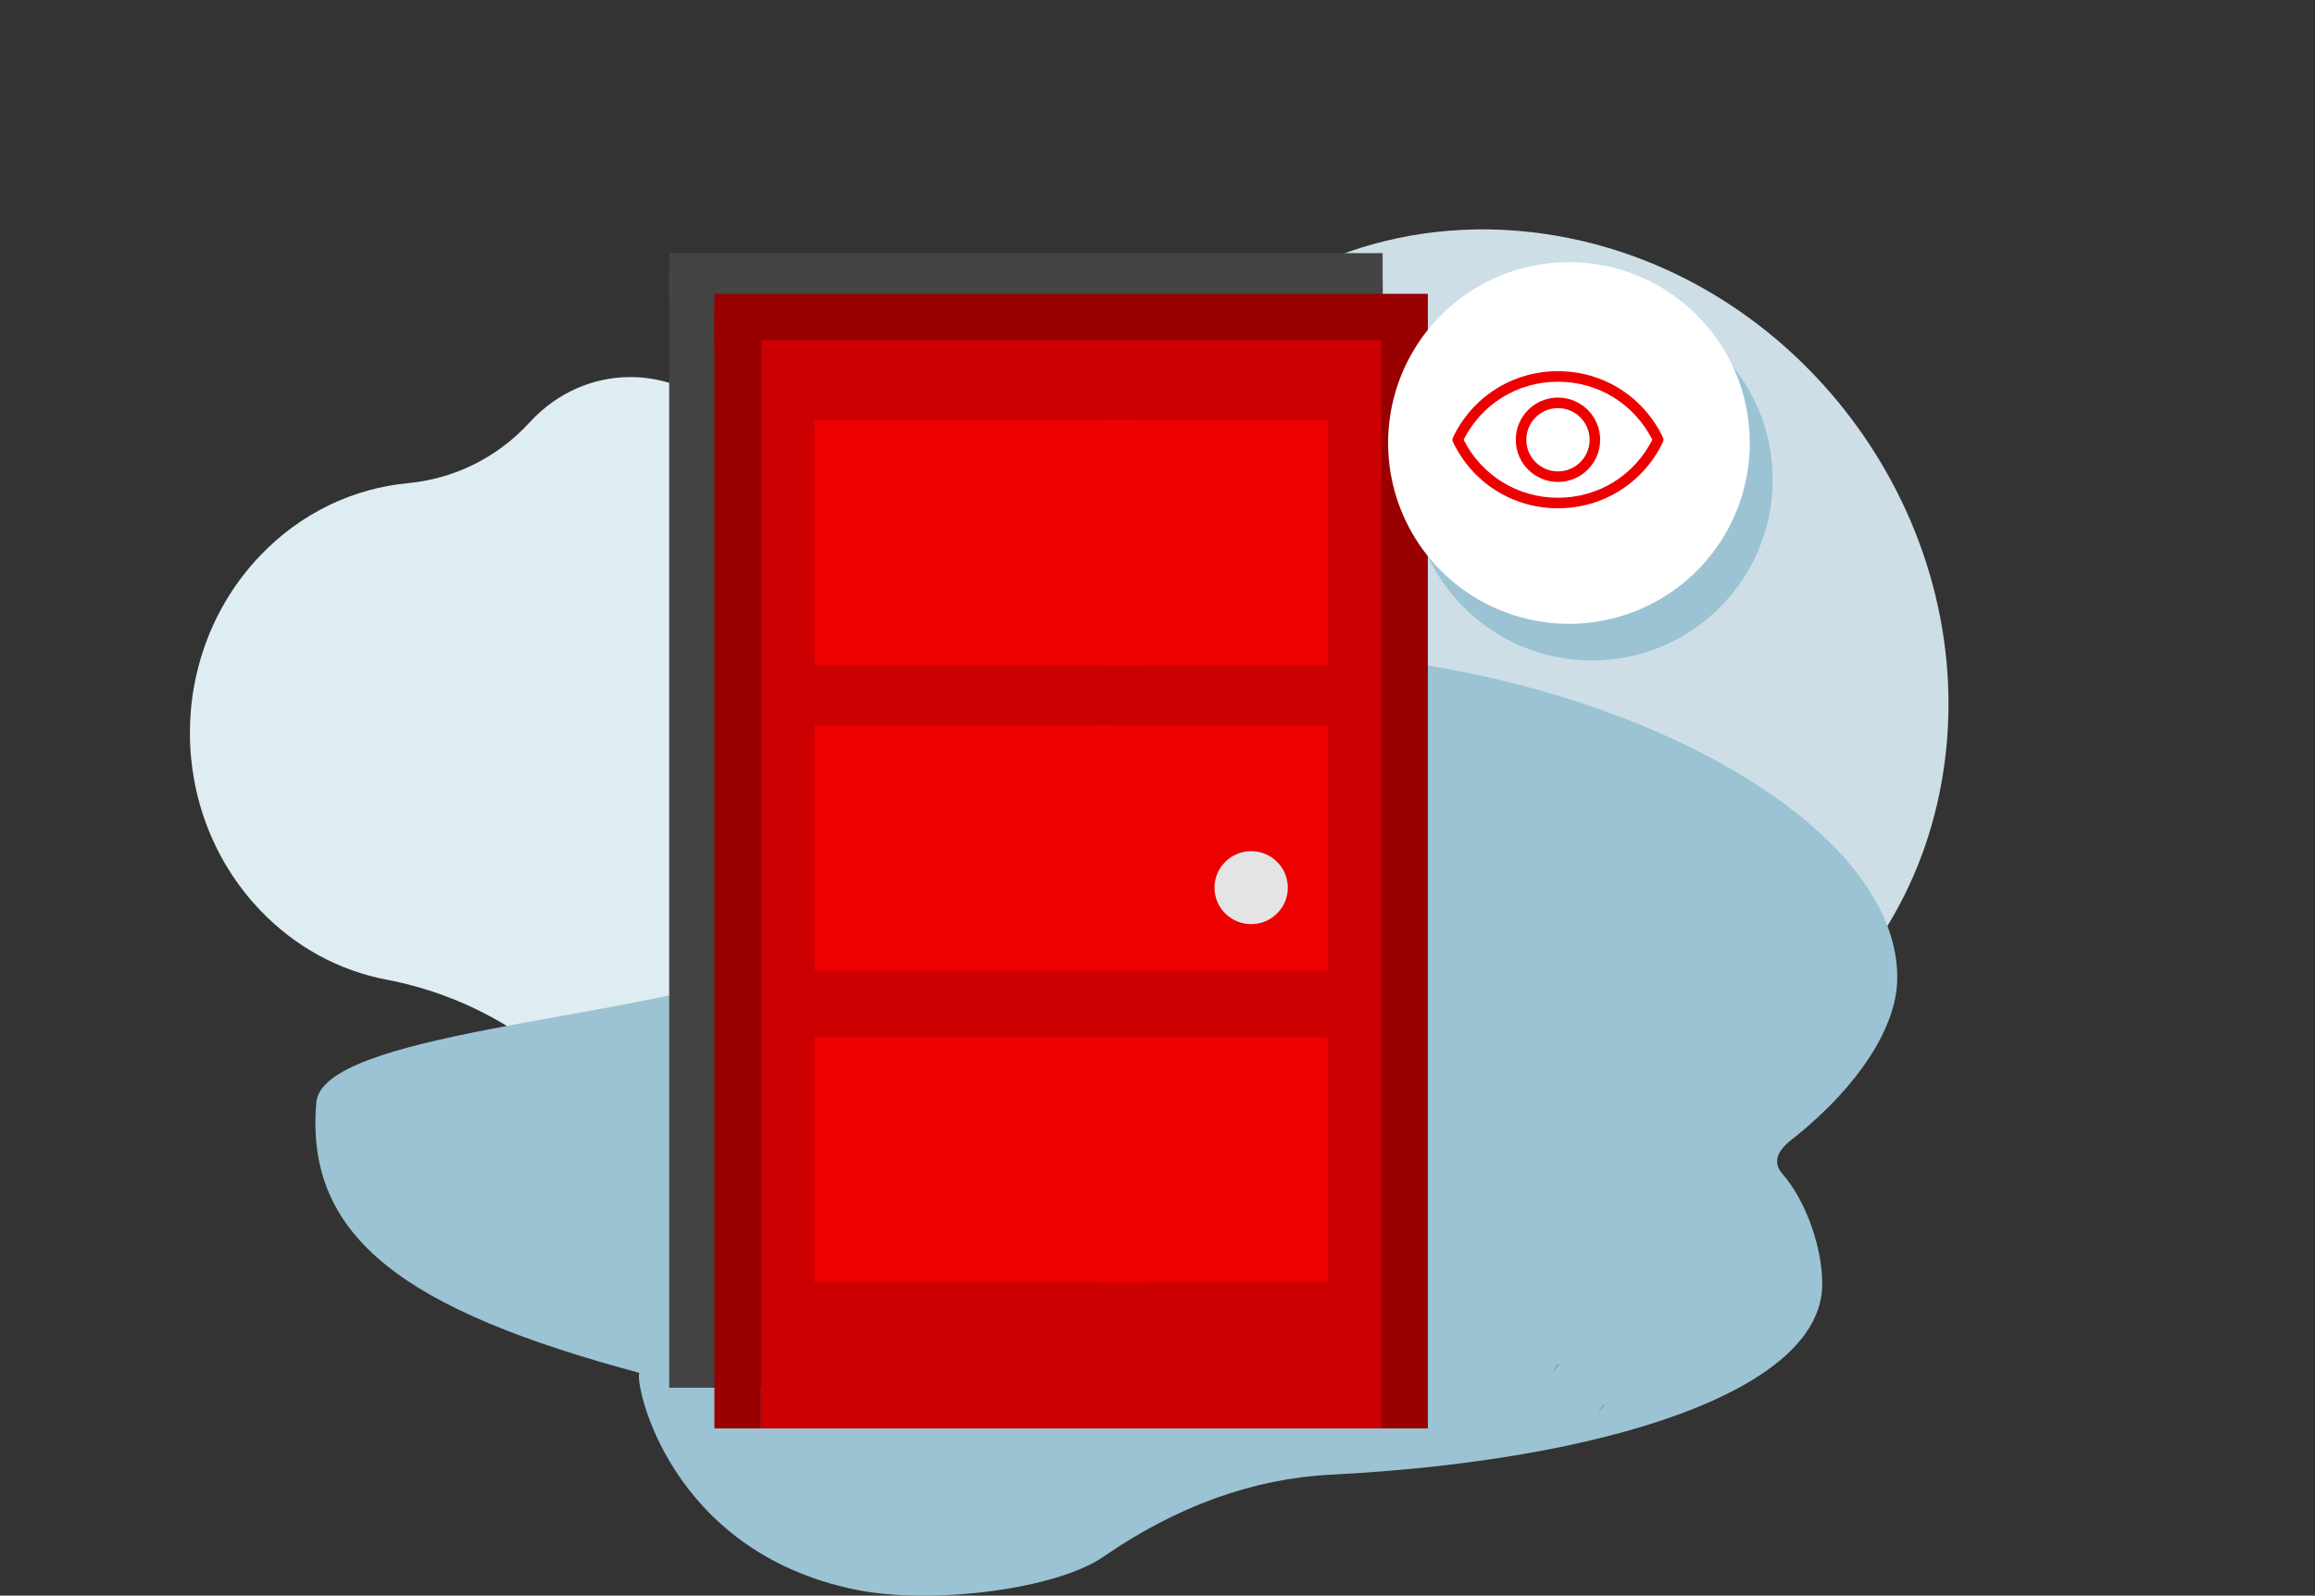 <?xml version="1.0" encoding="UTF-8"?>
<svg width="512px" height="353px" viewBox="0 0 512 353" version="1.1" xmlns="http://www.w3.org/2000/svg" xmlns:xlink="http://www.w3.org/1999/xlink">
    <rect x="0" y="0" width="512" height="353" fill="#333333" stroke="none"/>
    <title>Group 11 Copy 9</title>
    <g id="🖍-Visual" stroke="none" stroke-width="1" fill="none" fill-rule="evenodd">
        <g id="3.1_Cibersegurança_Fraude_BurlasePagamentosSuspeitos_V2" transform="translate(-416, -4591)">
            <g id="Group-3" transform="translate(0, 4136)">
                <g id="Group-11-Copy-9" transform="translate(416, 455.977)">
                    <g id="Group" transform="translate(42, 0)">
                        <g id="Shapes/curve-01" transform="translate(0, 82.438)" fill="#DEEDF2">
                            <path d="M89.389,160.041 C88.783,159.406 88.189,158.764 87.606,158.114 C75.87,145.044 60.321,136.513 43.471,133.307 C33.243,131.361 23.457,126.246 15.549,117.961 C-5.163,96.264 -5.186,61.274 15.498,39.546 C24.623,29.962 36.257,24.606 48.188,23.478 C58.402,22.511 67.998,17.842 75.084,10.073 C75.175,9.973 75.267,9.874 75.359,9.775 C87.448,-3.147 107.003,-3.275 119.238,9.494 C119.308,9.567 119.377,9.64 119.446,9.714 C122.715,13.19 127.432,14.708 132.003,13.778 C158.064,8.475 186.091,16.398 206.275,37.55 C238.527,71.347 238.527,126.243 206.275,160.041 C173.997,193.865 121.666,193.865 89.389,160.041" id="Primary-color"></path>
                        </g>
                        <g id="Shapes/curve-01" transform="translate(259.196, 164.347) rotate(-37) translate(-259.196, -164.347) translate(128.987, 56.682)" fill="#CEDEE7">
                            <path d="M101.007,185.868 C100.323,185.131 99.651,184.385 98.992,183.631 C85.731,168.451 68.162,158.544 49.121,154.82 C37.564,152.56 26.506,146.619 17.57,136.998 C-5.834,111.799 -5.86,71.162 17.512,45.928 C27.823,34.797 40.97,28.577 54.451,27.267 C65.992,26.144 76.836,20.721 84.843,11.699 C84.946,11.583 85.05,11.467 85.154,11.353 C98.814,-3.655 120.91,-3.803 134.735,11.026 C134.815,11.111 134.893,11.196 134.971,11.282 C138.664,15.318 143.995,17.081 149.16,16.001 C178.608,9.842 210.277,19.045 233.085,43.61 C269.529,82.861 269.529,146.617 233.085,185.869 C196.612,225.151 137.48,225.151 101.007,185.868" id="Primary-color"></path>
                        </g>
                        <g id="Shapes/curve-02" transform="translate(27.755, 144.156)" fill="#9BC3D3">
                            <path d="M236.196,0.711 C194.12,-4.324 149.825,18.429 127.368,35.7 C113.914,46.046 110.219,65.041 96.145,70.182 C67.881,80.506 1.512,83.562 0.2,98.775 C-2.384,128.723 20.007,144.728 71.651,158.576 C70.535,160.627 77.941,198.102 119.576,206.563 C136.051,209.911 163.684,206.575 174.282,199.258 C190.571,188.011 207.491,181.965 224.536,181.102 C285.158,178.033 332.696,162.645 333.253,139.38 C333.44,131.604 329.94,120.825 324.457,114.556 C321.04,110.65 326.057,107.358 327.221,106.421 C341.527,94.911 349.552,82.06 349.844,71.857 C350.761,39.84 297.957,8.104 236.196,0.711" id="Primary-color"></path>
                        </g>
                    </g>
                    <g id="escolher-um-seguro-casa" transform="translate(148.5, 55.023)" fill-rule="nonzero">
                        <g id="Group" transform="translate(-0.5, 0)">
                            <polygon id="Fill-15" fill="#CC0000" points="10.323 251 148.943 251 148.943 5.871 10.323 5.871"></polygon>
                            <polygon id="Fill-16" fill="#EC0000" points="22.12 82.199 72.259 82.199 72.259 27.889 22.12 27.889"></polygon>
                            <polygon id="Fill-17" fill="#EC0000" points="85.532 82.199 135.671 82.199 135.671 27.889 85.532 27.889"></polygon>
                            <polygon id="Fill-18" fill="#EC0000" points="22.12 149.719 72.259 149.719 72.259 95.409 22.12 95.409"></polygon>
                            <polygon id="Fill-19" fill="#EC0000" points="85.532 149.719 135.671 149.719 135.671 95.409 85.532 95.409"></polygon>
                            <polygon id="Fill-20" fill="#EC0000" points="22.12 218.708 72.259 218.708 72.259 164.398 22.12 164.398"></polygon>
                            <polygon id="Fill-21" fill="#EC0000" points="85.532 218.708 135.671 218.708 135.671 164.398 85.532 164.398"></polygon>
                            <path d="M118.716,123.298 C114.236,123.298 110.601,126.912 110.601,131.373 C110.601,135.831 114.236,139.444 118.716,139.444 C123.198,139.444 126.823,135.831 126.823,131.373 C126.823,126.912 123.198,123.298 118.716,123.298" id="Fill-22" fill="#E4E4E4"></path>
                            <polygon id="Fill-23" fill="#444444" points="0 251 10.323 251 10.323 4.404 0 4.404"></polygon>
                            <polygon id="Fill-24" fill="#990000" points="147.468 251 157.791 251 157.791 5.871 147.468 5.871"></polygon>
                            <polygon id="Fill-25" fill="#444444" points="0 10.275 157.791 10.275 157.791 0 0 0"></polygon>
                            <path d="M230.412,246.487 C230.166,246.564 229.932,246.632 229.689,246.706 C229.871,246.705 230.1,246.635 230.412,246.487" id="Fill-53" fill="#75A641"></path>
                            <path d="M160.625,243.596 L160.856,243.735 C160.846,243.624 160.781,243.561 160.625,243.596" id="Fill-54" fill="#75A641"></path>
                            <path d="M196.74,245.969 L196.572,245.691 C195.213,247.971 195.084,248.136 196.74,245.969" id="Fill-56" fill="#75A641"></path>
                        </g>
                    </g>
                    <g id="escolher-um-seguro-casa-copy" transform="translate(158, 64.023)" fill-rule="nonzero">
                        <g id="Group">
                            <polygon id="Fill-15" fill="#CC0000" points="10.323 251 148.943 251 148.943 5.871 10.323 5.871"></polygon>
                            <polygon id="Fill-16" fill="#EC0000" points="22.12 82.199 94.634 82.199 94.634 27.889 22.12 27.889"></polygon>
                            <polygon id="Fill-17" fill="#EC0000" points="85.532 82.199 135.671 82.199 135.671 27.889 85.532 27.889"></polygon>
                            <polygon id="Fill-18" fill="#EC0000" points="22.12 149.719 86.683 149.719 86.683 95.409 22.12 95.409"></polygon>
                            <polygon id="Fill-19" fill="#EC0000" points="85.532 149.719 135.671 149.719 135.671 95.409 85.532 95.409"></polygon>
                            <polygon id="Fill-20" fill="#EC0000" points="22.12 218.708 94.634 218.708 94.634 164.398 22.12 164.398"></polygon>
                            <polygon id="Fill-21" fill="#EC0000" points="85.532 218.708 135.671 218.708 135.671 164.398 85.532 164.398"></polygon>
                            <path d="M118.716,123.298 C114.236,123.298 110.601,126.912 110.601,131.373 C110.601,135.831 114.236,139.444 118.716,139.444 C123.198,139.444 126.823,135.831 126.823,131.373 C126.823,126.912 123.198,123.298 118.716,123.298" id="Fill-22" fill="#E4E4E4"></path>
                            <polygon id="Fill-23" fill="#990000" points="0 251 10.323 251 10.323 4.404 0 4.404"></polygon>
                            <polygon id="Fill-24" fill="#990000" points="147.468 251 157.791 251 157.791 5.871 147.468 5.871"></polygon>
                            <polygon id="Fill-25" fill="#990000" points="0 10.275 157.791 10.275 157.791 0 0 0"></polygon>
                            <path d="M230.412,246.487 C230.166,246.564 229.932,246.632 229.689,246.706 C229.871,246.705 230.1,246.635 230.412,246.487" id="Fill-53" fill="#75A641"></path>
                            <path d="M160.625,243.596 L160.856,243.735 C160.846,243.624 160.781,243.561 160.625,243.596" id="Fill-54" fill="#75A641"></path>
                            <path d="M196.74,245.969 L196.572,245.691 C195.213,247.971 195.084,248.136 196.74,245.969" id="Fill-56" fill="#75A641"></path>
                        </g>
                    </g>
                    <g id="Group-13" transform="translate(307, 57.023)">
                        <path d="M45.062,88.113 C22.97,88.113 5.062,70.205 5.062,48.113 C5.062,26.022 22.97,8.113 45.062,8.113 C67.153,8.113 85.062,26.022 85.062,48.113 C85.062,70.205 67.153,88.113 45.062,88.113 Z" id="Caminho_11308-Copy-2" fill="#9BC3D3"></path>
                        <path d="M80,39.992 C80.001,48.267 77.453,56.125 72.964,62.657 C68.675,68.897 62.615,73.926 55.312,76.952 C40.365,83.145 23.16,79.725 11.719,68.285 C0.277,56.845 -3.146,39.64 3.046,24.692 C9.237,9.745 23.824,-0.001 40.003,0 C62.09,0.002 79.995,17.905 80,39.992" id="Caminho_11309-Copy-2" fill="#FFFFFF"></path>
                        <g id="B.-Digital,--Tech-&amp;-Docs/d.-Symbols/BD460-visibility-on-|-SYMBOLS,-visibility,-view,-on,-show,-visibilidad,-visualización,-activada,-mostrar" transform="translate(9.57, 10.113)" fill="#EC0000" fill-rule="nonzero">
                            <path d="M28,14 C38.117,14 46.958,19.733 51.22,28.664 C51.371,28.982 51.371,29.351 51.22,29.669 C46.958,38.6 38.117,44.333 28,44.333 C17.883,44.333 9.042,38.6 4.78,29.669 C4.629,29.351 4.629,28.982 4.78,28.664 C9.042,19.733 17.883,14 28,14 Z M28,16.333 C18.985,16.333 11.099,21.326 7.133,29.167 C11.099,37.008 18.985,42 28,42 C37.015,42 44.901,37.008 48.867,29.167 C44.901,21.326 37.015,16.333 28,16.333 Z M28,19.84 C33.155,19.84 37.333,24.019 37.333,29.174 C37.333,34.328 33.155,38.507 28,38.507 C22.845,38.507 18.667,34.328 18.667,29.174 C18.667,24.019 22.845,19.84 28,19.84 Z M28,22.174 C24.134,22.174 21,25.308 21,29.174 C21,33.04 24.134,36.174 28,36.174 C31.866,36.174 35,33.04 35,29.174 C35,25.308 31.866,22.174 28,22.174 Z" id="icon-color"></path>
                        </g>
                    </g>
                </g>
            </g>
        </g>
    </g>
</svg>